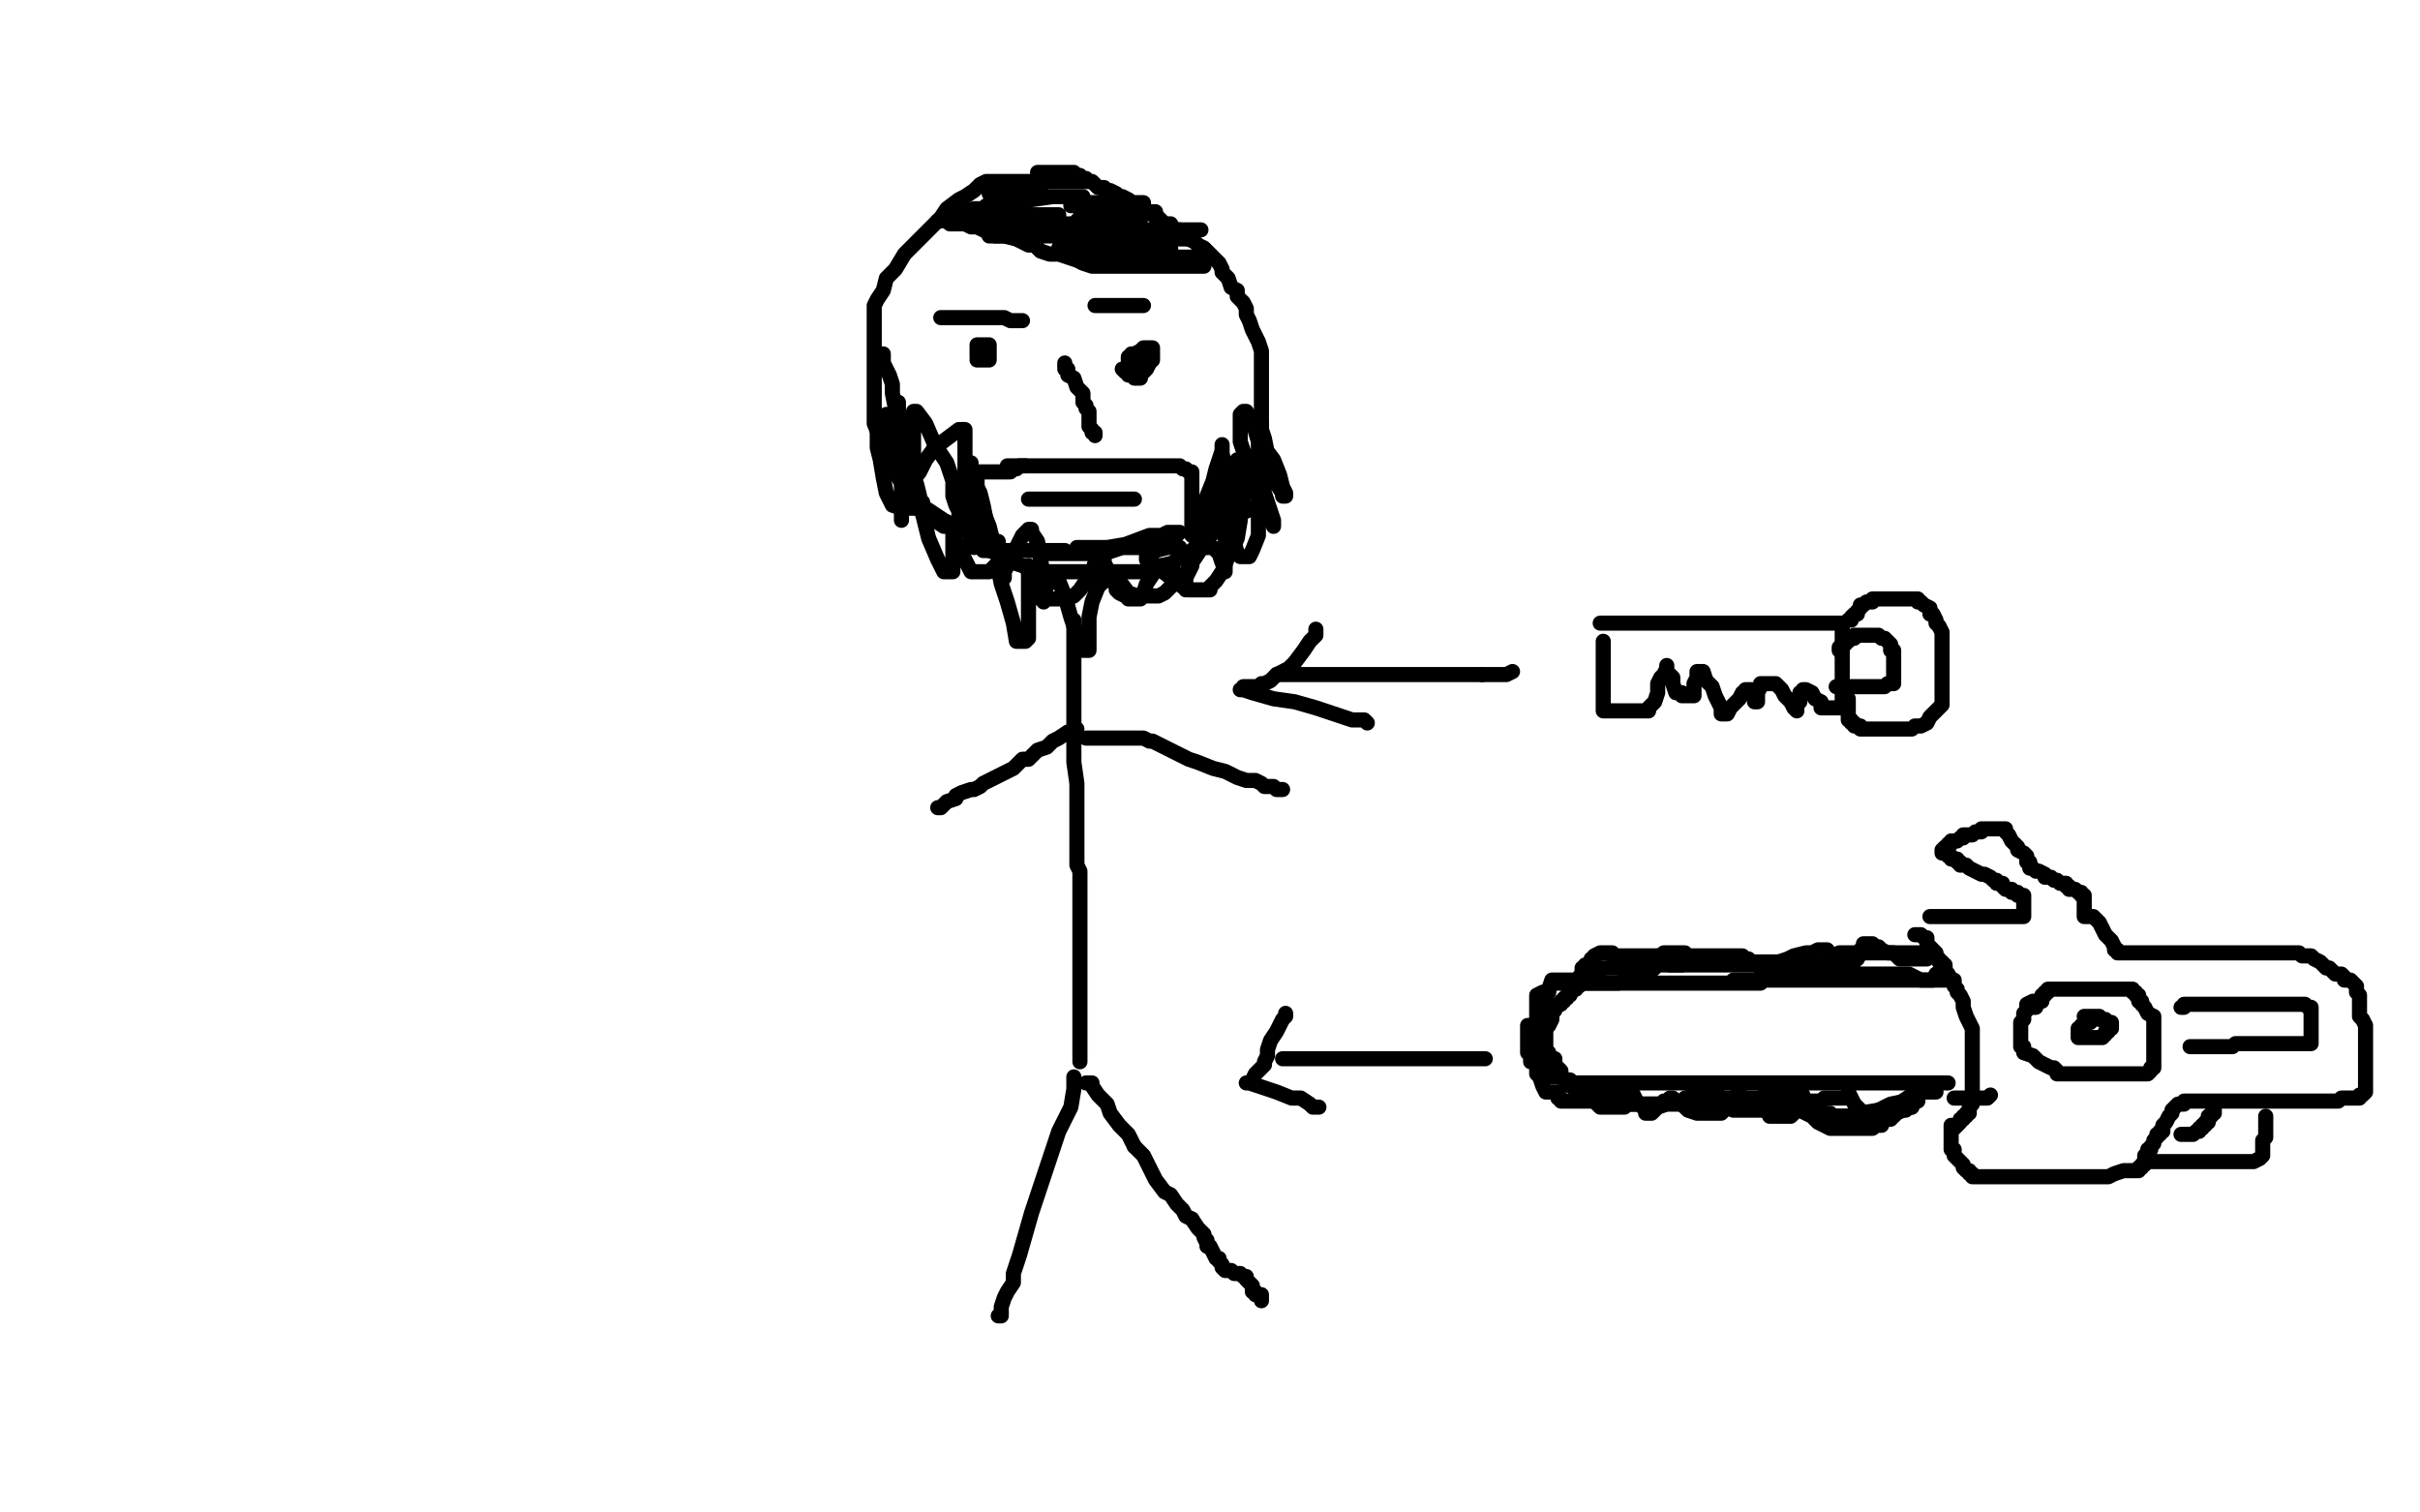 <?xml version="1.0" standalone="no"?>
<!DOCTYPE svg PUBLIC "-//W3C//DTD SVG 1.1//EN"
"http://www.w3.org/Graphics/SVG/1.1/DTD/svg11.dtd">

<svg width="800" height="500" version="1.1" xmlns="http://www.w3.org/2000/svg" xmlns:xlink="http://www.w3.org/1999/xlink" style="stroke-antialiasing: false"><desc>This SVG has been created on https://colorillo.com/</desc><rect x='0' y='0' width='800' height='500' style='fill: rgb(255,255,255); stroke-width:0' /><polyline points="360,60 359,60 359,60 357,60 357,60 354,60 354,60 350,60 350,60 346,60 346,60 340,60 340,60 337,60 337,60 333,60 333,60 330,60 330,60 326,60 326,60 324,61 322,63 319,65 317,66 313,69 311,72 307,76 302,81 299,84 296,89 293,92 292,96 290,99 289,101 289,103 289,105 289,108 289,111 289,113 289,117 289,121 289,124 289,128 289,132 289,136 289,140 291,145 292,149 295,154 297,158 299,161 302,164 304,167 306,168 309,170 312,172 316,174 320,176 322,179 327,182 330,183 332,185 335,186 338,187 340,188 341,188 342,189 345,189 348,189 352,189 356,189 360,189 365,189 371,189 375,189 380,189 384,187 388,186 390,184 394,182 397,179 400,177 403,175 406,174 408,170 409,167 411,165 412,162 414,159 415,157 415,154 416,151 417,148 417,144 417,140 417,134 417,130 417,127 417,123 417,120 417,118 417,116 416,113 415,111 414,109 413,106 412,104 412,102 411,100 409,98 409,96 407,95 406,92 405,91 404,90 404,89 403,87 402,86 401,85 400,84 398,82 396,81 395,80 393,79 392,78 390,76 388,76 387,74 385,74 384,73 383,72 382,72 381,71 380,70 378,69 377,68 375,68 374,67 373,66 371,65 370,65 369,64 367,63 365,63 365,62 363,62 362,61 361,60 359,60 359,59 358,59 357,58 356,58 355,57 354,57 352,57 351,57 350,57 349,57 348,57 347,57 346,57 345,57 344,57 343,57" style="fill: none; stroke: #000000; stroke-width: 5; stroke-linejoin: round; stroke-linecap: round; stroke-antialiasing: false; stroke-antialias: 0; opacity: 1.0"/>
<polyline points="323,118 323,117 323,117 323,116 323,116 323,115 323,115 323,114 324,114 325,114 326,114 327,114 327,115 327,116 327,118 327,119 326,119 325,119 324,119 323,119" style="fill: none; stroke: #000000; stroke-width: 5; stroke-linejoin: round; stroke-linecap: round; stroke-antialiasing: false; stroke-antialias: 0; opacity: 1.0"/>
<polyline points="380,119 379,119 379,119 378,119 378,119 377,119 377,119 376,119 376,119 375,119 375,119 374,119 374,119 373,119 373,118 374,118 374,117 375,117 377,116 378,115 379,115 380,115 381,115 381,116 381,117 381,119 380,120 379,122 378,123 377,123 377,124 377,125 376,125 375,125 375,124 373,124 373,123 372,123 371,122" style="fill: none; stroke: #000000; stroke-width: 5; stroke-linejoin: round; stroke-linecap: round; stroke-antialiasing: false; stroke-antialias: 0; opacity: 1.0"/>
<polyline points="311,105 312,105 312,105 314,105 314,105 315,105 315,105 317,105 317,105 320,105 320,105 322,105 322,105 324,105 324,105 325,105 325,105 327,105 329,105 331,105 332,105 334,106 335,106 336,106 337,106 338,106" style="fill: none; stroke: #000000; stroke-width: 5; stroke-linejoin: round; stroke-linecap: round; stroke-antialiasing: false; stroke-antialias: 0; opacity: 1.0"/>
<polyline points="378,101 377,101 377,101 376,101 376,101 375,101 375,101 374,101 374,101 372,101 372,101 371,101 371,101 370,101 370,101 369,101 368,101 367,101 366,101 365,101 364,101 363,101 362,101" style="fill: none; stroke: #000000; stroke-width: 5; stroke-linejoin: round; stroke-linecap: round; stroke-antialiasing: false; stroke-antialias: 0; opacity: 1.0"/>
<polyline points="310,73 311,73 311,73 312,73 312,73 313,73 313,73 314,74 314,74 315,74 315,74 316,74 316,74 317,74 317,74 318,74 318,74 319,74 319,74 321,75 323,75 325,76 327,77 329,78 332,78 336,79 338,80 340,81 342,81 344,83 347,84 350,84 353,85 356,86 358,87 361,88 362,88 365,88 367,88 369,88 371,88 373,88 375,88 378,88 380,88 383,88 385,88 386,88 387,88 389,88 390,88 391,88 392,88 394,88 395,88 396,88 397,88 398,88" style="fill: none; stroke: #000000; stroke-width: 5; stroke-linejoin: round; stroke-linecap: round; stroke-antialiasing: false; stroke-antialias: 0; opacity: 1.0"/>
<polyline points="396,85 395,85 395,85 394,85 394,85 393,85 393,85 389,85 389,85 385,85 385,85 381,85 381,85 375,85 375,85 369,85 369,85 363,85 363,85 358,85 358,85 356,85 355,85 352,84 352,83 351,83 350,83 350,82 351,82 355,82 364,82 372,82 379,82 383,82 386,82 387,82 386,82 385,82 383,82 381,81 364,77 360,77 357,77 355,77 353,76 354,76 356,76 361,76 367,76 375,76 383,76 390,76 396,76 397,76 396,76 395,76 393,76 388,76 381,76 373,76 366,76 359,76 356,76 355,76 356,76 359,76 365,76 371,76 378,76 382,76 384,76 386,76 387,76 387,77 387,78 386,78 385,78 383,79 382,79 383,79 385,79 389,79 392,79 391,79 390,79 388,79 383,79 378,79 373,79 366,79 362,79 360,79 359,79 358,79 358,78 359,78 361,78 365,78 367,78 369,78 368,78 367,78 363,78 355,78 347,78 339,78 332,78 329,78 327,78 327,77 327,76 329,75 333,73 339,71 343,71 347,71 349,71 350,71 349,71 348,71 346,71 341,71 336,71 331,71 328,71 325,71 325,70 325,69 326,68 333,67 341,66 348,65 354,65 357,65 358,65 357,65 356,65 353,65 350,65 345,65 340,65 336,65 330,65 328,65 327,64 327,63 328,63 330,63 334,63 338,63 343,63 344,63 343,63 342,63 336,65 332,67 326,69 322,69 317,71 315,72 314,73 315,73 321,73 324,73 327,73 329,73 328,73 327,73 326,73 326,74 325,74 324,74 325,74 327,74 331,74 337,74 343,74 348,74 350,74 352,74 353,74 354,74 355,74 354,74 355,74 357,72 360,71 365,69 370,68 374,68 375,68 376,68 375,68 374,68 373,68 370,68 366,68 362,68 359,68 356,68 355,68 354,68 354,67 355,67 357,67 361,67 365,67 369,67 374,67 377,67 378,67 378,68 377,68 374,69 370,70 365,72 362,72 360,73 359,74 360,74 362,74 364,74 367,74 369,74 372,74 374,74 375,74 376,74 377,74 376,74 375,74 373,74 371,74 369,74 368,74 369,74 371,74 375,72 378,71 380,70 381,70 382,70" style="fill: none; stroke: #000000; stroke-width: 5; stroke-linejoin: round; stroke-linecap: round; stroke-antialiasing: false; stroke-antialias: 0; opacity: 1.0"/>
<polyline points="292,117 292,118 292,118 292,120 292,120 294,124 294,124 295,127 295,127 295,130 295,130 296,135 296,135 297,139 297,139 297,141 297,141 297,143 297,143 297,145 297,145 297,144 297,143 297,141 297,139 297,138 297,136 297,135 297,134 297,133 297,134 297,137 298,145 298,153 298,159 298,163 298,167 298,170 298,171 298,172 298,171 298,170 298,169 299,165 301,160 304,156 306,152 309,148 313,145 317,142 318,142 319,142 319,143 319,148 319,152 319,158 319,162 319,164 319,166 319,167 319,166 319,165 319,163 319,160 319,157 321,155 321,154 321,153 321,154 321,157 321,164 321,171 321,176 321,179 322,181 322,180 322,179 322,177 322,173 322,171 324,169 324,168 325,168 325,169 327,174 328,178 330,184 331,188 331,190 331,191 332,191 332,190 332,189 334,185 336,181 338,177 340,175 341,175 341,176 343,179 344,185 345,191 345,194 345,196 345,198 345,199 345,198 345,197 345,196 346,194 347,192 347,191 348,191 349,191 350,191 350,192 352,197 354,204 356,210 358,213 358,215 359,215 360,215 360,214 360,213 360,210 360,204 361,199 363,194 365,192 365,191 366,191 367,192 369,193 369,195 370,196 372,197 373,197 373,198 374,198 375,198 376,198 377,198 378,196 379,193 381,190 383,187 384,187 385,187 386,187 388,189 390,191 391,194 392,194 392,195 392,194 392,193 392,191 393,189 394,187 394,185 395,183 397,181 398,181 399,181 401,181 403,183 404,186 405,188 405,189 405,188 405,187 405,185 405,181 405,178 406,175 409,172 410,170 411,169 412,169 413,168 414,168 415,168 416,168 418,168 420,171 420,172 421,173 421,174 421,173 421,172 420,169 417,160 417,156 417,153 417,151 417,149 417,148 418,148 421,152 423,157 424,161 425,163 425,164 424,164 424,163 422,160 420,156 419,150 418,145 417,142 417,140 417,141 417,143 417,146 417,149 417,152 417,154 417,155 416,155 415,155 414,155 412,152 410,146 410,142 410,138 410,137 411,136 412,136 414,139 416,146 416,154 416,164 416,172 416,177 414,182 413,184 412,184 410,184 409,183 408,179 406,174 406,170 406,168 406,166 406,165 406,166 404,170 400,177 394,186 391,191 387,194 385,196 383,197 381,197 379,197 376,197 373,196 370,192 367,190 365,186 365,184 364,184 364,183 364,184 362,186 361,189 359,192 357,195 355,197 353,198 351,198 349,198 348,198 347,198 346,198 344,198 344,196 342,195 341,192 340,190 340,189 340,187 340,188 340,192 340,199 340,206 340,208 340,211 339,212 338,212 336,212 335,206 333,199 331,193 330,188 330,184 330,181 330,179 330,180 330,181 330,183 330,185 330,186 329,187 328,188 327,189 326,189 325,189 324,189 321,189 318,183 316,179 315,175 315,174 315,173 315,174 315,177 315,182 315,186 315,188 315,189 314,189 313,189 312,189 310,185 307,178 305,170 302,164 302,160 302,158 302,157 302,158 303,160 304,164 304,166 305,166 305,167 305,168 304,168 303,168 302,168 301,168 298,168 295,167 293,163 292,158 291,152 290,148 290,145 290,142 290,140 291,140 292,140 294,140 296,143 297,146 298,147 298,148 298,149" style="fill: none; stroke: #000000; stroke-width: 5; stroke-linejoin: round; stroke-linecap: round; stroke-antialiasing: false; stroke-antialias: 0; opacity: 1.0"/>
<polyline points="352,120 352,121 352,121 352,122 352,122 353,122 353,122 353,124 353,124 355,125 355,125 356,128 356,128 358,130 358,130 358,132 358,132 358,133 358,133 359,134 359,135 360,136 360,137 360,138 360,140 360,141 361,142 361,143 362,143 362,144" style="fill: none; stroke: #000000; stroke-width: 5; stroke-linejoin: round; stroke-linecap: round; stroke-antialiasing: false; stroke-antialias: 0; opacity: 1.0"/>
<polyline points="340,165 341,165 341,165 342,165 342,165 344,165 344,165 346,165 346,165 348,165 348,165 351,165 351,165 353,165 353,165 356,165 356,165 358,165 360,165 362,165 364,165 366,165 367,165 368,165 369,165 371,165 372,165 373,165 374,165 375,165" style="fill: none; stroke: #000000; stroke-width: 5; stroke-linejoin: round; stroke-linecap: round; stroke-antialiasing: false; stroke-antialias: 0; opacity: 1.0"/>
<polyline points="333,154 334,154 334,154 335,154 335,154 337,154 337,154 338,154 338,154 339,154 339,154 341,154 341,154 343,154 343,154 344,154 344,154 345,154 345,154 347,154 350,154 351,154 353,154 355,154 357,154 359,154 361,154 363,154 365,154 366,154 368,154 370,154 373,154 374,154 376,154 378,154 379,154 381,154 383,154 384,154 385,154 386,154 387,154 388,154 389,154 390,154 391,155 392,155 393,156 394,156 394,157 394,158 394,160 394,162 394,163 394,164 394,165 394,167 394,169 394,170 394,171 394,173 394,174 394,175 394,176 394,177" style="fill: none; stroke: #000000; stroke-width: 5; stroke-linejoin: round; stroke-linecap: round; stroke-antialiasing: false; stroke-antialias: 0; opacity: 1.0"/>
<polyline points="339,154 338,154 338,154 337,154 337,154 336,155 336,155 335,155 335,155 334,156 334,156 333,156 333,156 332,156 332,156 330,156 329,156 327,156 326,156 325,156 324,156 323,156 323,157 323,158 323,159 323,160 323,162 323,165 323,167 323,169 323,170 323,171 323,172 323,174 324,174 324,175" style="fill: none; stroke: #000000; stroke-width: 5; stroke-linejoin: round; stroke-linecap: round; stroke-antialiasing: false; stroke-antialias: 0; opacity: 1.0"/>
<polyline points="400,168 400,169 400,169 399,170 399,170 397,173 397,173 397,174 397,174 396,176 396,176 396,175 396,175 396,174 396,174 397,170 399,164 401,159 402,155 403,152 404,149 404,148 404,147 404,148 404,150 405,154 405,159 405,165 405,168 405,171 405,172 404,172 403,172 403,171 402,169 402,166 402,163 402,160 402,157 402,156 403,155 404,155 405,156 407,160 408,163 408,166 408,168 408,169 408,170 408,169 408,168 408,166 408,162 409,152 410,152 410,153 410,156 410,163 410,172 409,178 406,184 404,189 402,192 401,193 400,194 400,195 399,195 398,195 397,195 396,195 394,195 393,195 391,192 387,191 382,187 380,185 379,185 379,184 380,184 382,182 386,181 388,181 389,181 390,181 389,181 388,181 386,181 381,181 376,181 369,181 364,181 360,181 358,181 357,181 356,181 357,181 358,181 360,181 366,181 372,180 380,177 387,177 389,177 390,176 389,176 388,176 386,176 382,178 377,179 371,181 365,183 359,183 353,183 346,183 345,183 346,183 348,183 351,183 352,182 351,182 350,182 348,182 343,182 339,182 333,182 329,182 327,182 326,182 325,182 325,181 325,180 325,179 325,177 324,177 323,177 323,176 323,175 321,175 319,173 318,171 317,169 316,167 315,164 315,162 315,161 315,160 316,162 317,165 317,168 317,171 317,172 317,174 316,174 315,174 314,174 312,174 309,172 303,166 300,159 295,151 294,147 293,143 293,140 293,138 293,137 293,138 293,140 296,146 298,153 300,159 302,161 302,163 302,162 302,161 302,158 302,152 302,147 302,143 302,140 302,138 302,136 303,136 306,140 309,147 313,153 315,159 317,163 319,167 320,167 320,168 321,168 321,167 321,166 321,165 321,163 321,162 321,160 321,159 322,159 324,163 325,167 326,172 326,175 326,176 326,177 326,178 325,178 324,178 323,178 321,178" style="fill: none; stroke: #000000; stroke-width: 5; stroke-linejoin: round; stroke-linecap: round; stroke-antialiasing: false; stroke-antialias: 0; opacity: 1.0"/>
<polyline points="317,173 317,174 317,174" style="fill: none; stroke: #000000; stroke-width: 5; stroke-linejoin: round; stroke-linecap: round; stroke-antialiasing: false; stroke-antialias: 0; opacity: 1.0"/>
<polyline points="355,205 355,206 355,206 355,208 355,208 355,213 355,213 355,219 355,219 355,224 355,224 355,228 355,228 355,234 355,234 355,238 355,238 355,243 355,243 355,246 355,246 355,250 355,252 356,259 356,262 356,264 356,266 356,268 356,271 356,273 356,274 356,277 356,278 356,279 356,280 356,281 356,282 356,284 356,285 356,286 357,288 357,289 357,291 357,292 357,294 357,297 357,299 357,301 357,303 357,305 357,307 357,310 357,312 357,315 357,317 357,319 357,321 357,323 357,324 357,327 357,328 357,329 357,331 357,333 357,335 357,337 357,339 357,341 357,342 357,344 357,345 357,348 357,349 357,351" style="fill: none; stroke: #000000; stroke-width: 5; stroke-linejoin: round; stroke-linecap: round; stroke-antialiasing: false; stroke-antialias: 0; opacity: 1.0"/>
<polyline points="356,241 355,241 355,241 354,242 354,242 353,242 353,242 350,244 350,244 348,245 348,245 346,247 346,247 343,248 343,248 340,251 340,251 338,251 338,251 335,254 331,256 329,257 327,258 325,259 324,260 322,261 321,261 318,262 316,263 316,264 313,265 311,267 310,267" style="fill: none; stroke: #000000; stroke-width: 5; stroke-linejoin: round; stroke-linecap: round; stroke-antialiasing: false; stroke-antialias: 0; opacity: 1.0"/>
<polyline points="359,244 360,244 360,244 361,244 361,244 363,244 363,244 366,244 366,244 368,244 368,244 370,244 370,244 373,244 373,244 374,244 374,244 376,244 376,244 378,244 380,245 381,245 383,246 387,248 389,249 393,251 396,252 401,254 405,255 409,257 412,258 415,258 417,259 418,260 420,260 421,260 422,261 423,261 424,261" style="fill: none; stroke: #000000; stroke-width: 5; stroke-linejoin: round; stroke-linecap: round; stroke-antialiasing: false; stroke-antialias: 0; opacity: 1.0"/>
<polyline points="355,356 355,357 355,357 355,360 355,360 354,366 354,366 350,374 350,374 347,383 347,383 344,392 344,392 341,401 341,401 339,408 339,408 337,415 337,415 336,418 336,418 335,421 335,424 333,427 332,429 331,432 331,433 331,434 331,435 330,435" style="fill: none; stroke: #000000; stroke-width: 5; stroke-linejoin: round; stroke-linecap: round; stroke-antialiasing: false; stroke-antialias: 0; opacity: 1.0"/>
<polyline points="359,358 360,358 360,358 361,358 361,358 361,359 361,359 363,362 363,362 364,363 364,363 366,365 366,365 367,368 367,368 370,372 370,372 373,375 373,375 375,379 375,379" style="fill: none; stroke: #000000; stroke-width: 5; stroke-linejoin: round; stroke-linecap: round; stroke-antialiasing: false; stroke-antialias: 0; opacity: 1.0"/>
<polyline points="375,379 378,382 380,386 382,390 385,394 387,395 389,398 391,400 392,402 394,403" style="fill: none; stroke: #000000; stroke-width: 5; stroke-linejoin: round; stroke-linecap: round; stroke-antialiasing: false; stroke-antialias: 0; opacity: 1.0"/>
<polyline points="394,403 396,406 398,408 398,409 399,411 399,412" style="fill: none; stroke: #000000; stroke-width: 5; stroke-linejoin: round; stroke-linecap: round; stroke-antialiasing: false; stroke-antialias: 0; opacity: 1.0"/>
<polyline points="490,223 496,223 498,223 500,222" style="fill: none; stroke: #000000; stroke-width: 5; stroke-linejoin: round; stroke-linecap: round; stroke-antialiasing: false; stroke-antialias: 0; opacity: 1.0"/>
<polyline points="422,223 423,223 423,223 426,223 426,223 430,223 430,223 438,223 438,223 446,223 446,223 456,223 456,223 465,223 465,223 474,223 474,223 484,223 484,223 490,223 490,223" style="fill: none; stroke: #000000; stroke-width: 5; stroke-linejoin: round; stroke-linecap: round; stroke-antialiasing: false; stroke-antialias: 0; opacity: 1.0"/>
<polyline points="435,208 435,209 435,209 435,210 435,210 433,212 433,212 431,215 431,215 428,219 428,219 426,221 426,221 422,223 422,223 421,224 421,224 420,225 420,225 418,226 418,226 417,226 416,227 415,227 414,227 413,227 411,227 411,228 410,228 411,228 414,229 421,231 428,232 435,234 441,236 447,238 450,238 451,238 452,239" style="fill: none; stroke: #000000; stroke-width: 5; stroke-linejoin: round; stroke-linecap: round; stroke-antialiasing: false; stroke-antialias: 0; opacity: 1.0"/>
<polyline points="530,212 530,213 530,213 530,215 530,215 530,219 530,219 530,223 530,223 530,226 530,226 530,228 530,228 530,231 530,231 530,232 530,232 530,233 530,233 530,234 530,234 530,235 531,235 532,235 533,235 534,235 535,235 537,235 539,235 540,235 541,235 542,235 543,235 544,235 545,235 545,234 546,233 547,232 548,229 548,226 549,224 550,223 551,221 551,220 551,221 551,222 553,224 553,226 554,229 555,229 556,229 556,230 557,230 558,230 559,230 560,230 560,229 560,227 560,226 561,224 561,223 561,222 562,222 563,222 564,225 566,227 567,230 568,232 569,234 569,235 569,236 570,236 571,236 572,234 574,232 575,231 576,229 577,229 577,228 578,228 579,228 580,230 580,231 580,232 581,232 581,231 581,230 581,229 582,227 582,226 583,226 584,226 587,226 589,228 590,230 592,232 593,234 594,235 594,234 594,233 595,232 595,231 595,229 596,229 596,228 597,228 599,229 600,231 602,232 602,234 603,234 604,234 605,234 606,234 607,234 608,234 609,234 609,233 609,232 609,230 609,228 609,225 609,223 609,220 609,218 609,216 609,215 609,213 609,212 609,210 609,209 609,208 609,207 609,206 608,206 607,206 606,206 603,206 601,206 598,206 595,206 593,206 590,206 589,206 587,206 585,206 583,206 580,206 577,206 574,206 571,206 568,206 566,206 563,206 560,206 557,206 555,206 553,206 550,206 547,206 545,206 543,206 541,206 539,206 538,206 537,206 536,206 535,206 533,206 532,206 531,206 530,206 529,206" style="fill: none; stroke: #000000; stroke-width: 5; stroke-linejoin: round; stroke-linecap: round; stroke-antialiasing: false; stroke-antialias: 0; opacity: 1.0"/>
<polyline points="611,205 612,205 612,205 612,204 612,204 613,203 613,203 614,203 614,203 614,202 614,202 615,201 615,201 615,200 615,200 616,200 617,199 618,199 619,199 619,198 620,198 622,198 623,198 625,198 626,198 628,198 630,198 631,198 632,198 634,198 634,199 635,199 636,200 638,201 638,203 639,203 640,205 640,206 641,207 642,209 642,211 642,212 642,213 642,215 642,217 642,218 642,220 642,221 642,222 642,224 642,226 642,227 642,228 642,230 642,231 642,232 642,233 641,234 640,235 639,236 638,237 637,239 635,240 633,240 632,241 630,241 629,241 627,241 626,241 624,241 623,241 621,241 620,241 619,241 618,241 617,241 616,241 615,241 615,240 614,240 613,240 613,239 612,239 612,238 611,238 611,237 611,236 611,235 611,234 611,233 611,232 611,231 610,231" style="fill: none; stroke: #000000; stroke-width: 5; stroke-linejoin: round; stroke-linecap: round; stroke-antialiasing: false; stroke-antialias: 0; opacity: 1.0"/>
<polyline points="608,215 608,214 608,214 609,214 609,214 609,213 609,213 610,213 610,213 610,212 610,212 611,212 611,212 611,211 612,211 613,211 613,210 614,210 615,210 616,210 617,210 618,210 619,210 620,210 621,210 622,211 623,211 624,212 625,213 625,215 626,215 626,216 626,217 626,218 626,220 626,221 626,222 626,223 626,224 626,225 626,226 625,226 624,226 623,227 621,227 620,227 619,227 618,227 617,227 616,227 615,227 614,227 612,227 611,227 610,227 609,227 608,227 607,227" style="fill: none; stroke: #000000; stroke-width: 5; stroke-linejoin: round; stroke-linecap: round; stroke-antialiasing: false; stroke-antialias: 0; opacity: 1.0"/>
<polyline points="424,350 425,350 425,350 426,350 426,350 430,350 430,350 434,350 434,350 438,350 438,350 442,350 442,350 446,350 446,350 450,350 450,350 456,350 456,350 460,350 460,350 463,350 467,350 470,350 472,350 473,350 475,350 476,350 477,350 479,350 480,350 482,350 484,350 485,350 487,350 489,350 490,350 491,350" style="fill: none; stroke: #000000; stroke-width: 5; stroke-linejoin: round; stroke-linecap: round; stroke-antialiasing: false; stroke-antialias: 0; opacity: 1.0"/>
<polyline points="425,335 425,336 425,336 424,337 424,337 423,339 423,339 422,341 422,341 420,344 420,344 419,347 419,347 419,349 419,349 418,351 418,351 418,352 418,352 416,354 416,354 415,355 414,357 413,358 412,358 413,358 416,359 422,361 427,363 430,363 433,365 434,366 435,366 436,366" style="fill: none; stroke: #000000; stroke-width: 5; stroke-linejoin: round; stroke-linecap: round; stroke-antialiasing: false; stroke-antialias: 0; opacity: 1.0"/>
<polyline points="582,325 581,325 581,325 580,325 580,325 579,325 579,325 577,325 577,325 575,325 575,325 573,325 573,325 570,325 570,325 568,325 568,325 565,325 565,325 562,325 562,325 560,325 559,325 558,325 557,325 556,325 555,325 554,325 553,325 550,325 548,325 546,325 545,325 544,325 543,325 542,325 541,325 540,325 539,325 538,325 537,325 536,325 535,325 533,325 532,325 531,325 530,325 529,325 528,325 527,325 526,325 525,325 524,325 523,325 522,326 521,326 521,327 520,327 519,329 518,329 518,330 517,330 517,331 516,331 516,332 515,332 514,333 514,334 513,335 513,336 513,337 512,339 511,340 511,342 511,343 511,344 511,345 511,346 511,347 511,348 511,349 511,350 511,351 511,352 511,353 511,354 512,355 513,355 513,356 514,356 515,356 516,356 517,357 519,357 520,358 521,358 522,358 524,358 525,358 526,358 527,358 529,358 532,358 534,358 535,358 537,358 538,358 540,358 543,358 546,358 549,358 553,358 556,358 558,358 560,358 561,358 562,358 565,358 566,358 568,358 572,358 575,358 577,358 580,358 581,358 583,358 585,358 587,358 589,358 591,358 593,358 595,358 598,358 599,358 601,358 602,358 604,358 605,358 607,358 610,358 612,358 613,358 614,358 615,358 617,358 618,358 620,358 621,358 622,358 624,358 625,358 626,358 628,358 630,358 632,358 634,358 636,358 638,358 639,358 640,358 641,358 642,358 643,358 644,358" style="fill: none; stroke: #000000; stroke-width: 5; stroke-linejoin: round; stroke-linecap: round; stroke-antialiasing: false; stroke-antialias: 0; opacity: 1.0"/>
<polyline points="573,324 574,324 574,324 575,324 575,324 577,324 577,324 578,324 578,324 580,324 580,324 582,324 582,324 584,324 584,324 587,324 587,324 589,324 592,324 594,324 596,324 597,324 598,324 600,324 601,324 603,324 604,324 605,324 607,324 608,324 610,324 611,324 613,324 614,324 615,324 617,324 618,324 620,324 622,324 623,324 624,324 626,324 627,324 628,324 630,324 632,324 635,324 637,324 638,324 639,324 640,324 641,324 642,324 643,324 644,324 645,324 646,324" style="fill: none; stroke: #000000; stroke-width: 5; stroke-linejoin: round; stroke-linecap: round; stroke-antialiasing: false; stroke-antialias: 0; opacity: 1.0"/>
<polyline points="633,309 634,309 634,309 635,309 635,309 636,310 636,310 637,310 637,310 637,311 637,311 637,312 637,312 638,313 638,313 639,314 639,314 640,315 640,315 640,316 641,317 641,318 642,318 642,319 643,320 643,322 644,322 645,324 646,325 646,326 647,327 647,328 648,329 649,331 649,333 650,336 651,338 652,340 652,341 652,342 652,343 652,345 652,346 652,347 652,348 652,350 652,352 652,353 652,355 652,356 652,357 652,359 652,360 652,361 652,362 652,364 652,365 651,366 651,367 651,368 650,368 650,369 649,369 649,370 648,370 648,371 647,372 646,373" style="fill: none; stroke: #000000; stroke-width: 5; stroke-linejoin: round; stroke-linecap: round; stroke-antialiasing: false; stroke-antialias: 0; opacity: 1.0"/>
<polyline points="638,303 639,303 639,303 640,303 640,303 642,303 642,303 643,303 643,303 644,303 644,303 646,303 646,303 648,303 648,303 649,303 649,303 650,303 650,303 652,303 653,303 655,303 658,303 660,303 662,303 664,303 665,303 667,303 668,303 669,303 669,302 669,301 669,300 669,298 669,297 669,296 668,296 667,296 667,295 666,295 665,295 665,294 664,294 663,294 662,293 662,292 661,292 660,292 660,291 659,291 658,290 656,289 655,289 653,288 651,287 650,286 649,286 648,286 648,285 647,285 647,284 645,284 645,283 644,283 643,282 642,282 642,281 643,280 644,280 644,279 645,279 645,278 646,278 647,278 648,277 649,277 649,276 650,276 651,276 652,276 653,275 654,275 655,275 655,274 656,274 657,274 658,274 659,274 660,274 661,274 662,274 663,274 663,275 664,276 665,278 666,279 667,280 667,281 669,282 670,283 670,284 670,285 671,285 671,286 671,287 672,287 673,288 674,288 676,289 676,290 677,290 678,290 679,291 680,291 681,292 682,292 683,292 683,293 684,293 684,294 685,294 686,294 687,295 688,295 688,296 689,296 689,297 689,298 689,299 689,300 689,301 689,302 689,303 690,303 691,303 692,303 693,304 694,305 695,307 696,309 698,311 699,313 699,314 700,314 700,315 701,315 702,315 703,315 704,315 705,315 706,315 708,315 710,315 711,315 712,315 713,315 714,315 715,315 716,315 717,315 720,315 721,315 722,315 723,315 724,315 725,315 726,315 727,315 728,315 729,315 730,315 731,315 732,315 733,315 734,315 735,315 736,315 737,315 738,315 739,315 740,315 741,315 743,315 744,315 745,315 746,315 747,315 749,315 750,315 751,315 752,315 753,315 754,315 755,315 757,315 759,315 760,315 761,316 762,316 763,316 764,316 765,317 767,318 769,320 770,320 772,322 774,322 775,323 775,324 776,324 777,324 778,325 779,326 779,327 779,328 780,329 780,330 780,331 780,333 780,334 780,335 780,336 781,337 782,339 782,341 782,342 782,343 782,344 782,346 782,347 782,348 782,349 782,350 782,352 782,353 782,354 782,355 782,356 782,357 782,358 782,359 782,360 782,361 781,362 780,362 780,363 779,363 778,363 777,363 776,363 774,363 773,364 772,364 770,364 769,364 768,364 766,364 765,364 763,364 761,364 760,364 757,364 755,364 753,364 751,364 750,364 748,364 747,364 745,364 744,364 742,364 741,364 740,364 739,364 738,364 737,364 736,364 734,364 733,364 732,364 731,364 728,364 727,364 726,364 725,364 724,364 723,364 722,364 722,365 721,365 720,365 718,367 718,368 717,369 716,371 715,372 715,373 715,374 714,374 714,375 713,375 713,376 712,377 712,378 711,379 711,380 710,380 710,381 710,382 709,382 709,383 709,384 709,385 708,385 708,386 707,386 707,387 706,387 705,387 704,387 703,387 702,387 699,388 697,389 695,389 693,389 690,389 688,389 687,389 685,389 684,389 683,389 681,389 678,389 676,389 674,389 671,389 669,389 668,389 667,389 665,389 664,389 663,389 662,389 661,389 659,389 658,389 657,389 656,389 655,389 654,389 653,389 652,389 652,388 651,388 651,387 650,387 649,386 649,385 648,384 647,383 646,382 646,381 646,380 645,380 645,379 645,378 645,377 645,376 645,375 645,374 645,373 645,372" style="fill: none; stroke: #000000; stroke-width: 5; stroke-linejoin: round; stroke-linecap: round; stroke-antialiasing: false; stroke-antialias: 0; opacity: 1.0"/>
<polyline points="520,359 521,359 521,359 521,360 521,360 522,361 522,361 523,361 523,361 524,361 524,361 525,361 525,361 526,361 527,361 528,361 530,361 532,361 534,361 535,361 537,360 537,359 538,359 538,360 539,360 540,362 541,364 543,366 544,367 544,368 545,368 546,368 548,366 551,365 555,365 557,363 561,362 563,362 565,362 566,362 567,362 568,362 568,363 569,363 570,364 571,365 571,366 572,366 573,366 573,367 574,367 575,367 576,367 578,367 581,367 584,367 587,367 589,367 591,367 592,367 593,367 594,367 595,367 597,368 599,369 601,371 603,372 605,373 606,373 607,373 609,373 611,373 613,373 616,373 619,373 621,371 623,370 625,370 625,369 625,368 626,368 626,367 627,367 628,367 629,367 630,367 631,366 632,366 632,365 633,364 634,364 634,363 634,362 634,361 634,360 634,359 635,359 635,358 635,359 635,360 633,361 630,364 625,365 621,367 615,368 612,369 609,369 608,369 606,369 604,369 603,368 600,367 598,366 595,366 593,365 591,365 588,365 585,365 583,365 580,365 577,365 573,365 562,365 557,365 554,365 551,365 548,365 545,365 543,365 542,365 540,365 538,365 537,365 537,364 535,364 534,364 533,364 531,364 528,364 524,364 521,364 518,364 517,364 516,364 516,363 515,363 515,362 515,361 514,361 513,361 512,361 511,361 510,359 509,356 508,355 508,354 508,352 508,351 507,351 506,351 506,349 505,348 505,346 505,345 505,342 505,341 505,340 505,339 506,339 507,339 509,339 509,338 509,337 509,335 510,331 512,328 512,327 513,324 514,324 515,324 516,324 517,324 518,324 519,324 520,324 521,324 522,323 524,322 525,321 528,321 529,321 529,320 530,320 531,320 532,320 534,320 535,320 537,320 538,320 540,320 541,320 542,320 543,320 544,320 545,318 546,318 548,316 550,316 550,315 552,315 553,315 554,315 555,315 556,315 557,315 557,316 558,316 559,316 560,316 561,316 563,316 566,316 569,316 571,316 573,316 574,316 575,316 576,316 577,317 578,317 579,318 581,319 582,320 584,321 585,321 586,321 588,321 590,321 593,321 598,321 601,321 604,321 606,321 607,321 608,321 609,321 610,321 611,322 613,322 614,322 615,322 616,322 617,322 618,322 619,322 621,322 622,322 623,322 624,322 625,322 626,322 627,322 628,322 629,322 631,322 633,323 635,324 636,324 637,324 638,324 639,324 640,322 642,321 643,320 643,319" style="fill: none; stroke: #000000; stroke-width: 5; stroke-linejoin: round; stroke-linecap: round; stroke-antialiasing: false; stroke-antialias: 0; opacity: 1.0"/>
<polyline points="646,363 648,363 648,363 649,363 649,363 650,363 650,363 651,363 651,363 652,363 652,363 653,363 653,363 654,363 654,363 655,363 656,363 657,363 658,362" style="fill: none; stroke: #000000; stroke-width: 5; stroke-linejoin: round; stroke-linecap: round; stroke-antialiasing: false; stroke-antialias: 0; opacity: 1.0"/>
<polyline points="710,384 711,384 711,384 712,384 712,384 714,384 714,384 716,384 716,384 717,384 717,384 719,384 719,384 721,384 721,384 722,384 722,384 723,384 723,384 725,384 725,384 728,384 730,384 733,384 734,384 735,384 738,384 739,384 741,384 742,384 744,384 745,384 747,383 748,382 748,381 748,379 748,378 748,377 749,376 749,375 749,374 749,373 749,372 749,371 749,370 749,369" style="fill: none; stroke: #000000; stroke-width: 5; stroke-linejoin: round; stroke-linecap: round; stroke-antialiasing: false; stroke-antialias: 0; opacity: 1.0"/>
<polyline points="732,366 732,367 732,367 732,368 732,368 731,368 731,368 731,369 731,369 730,369 730,369 730,371 730,371 729,371 729,371 729,372 729,372 728,372 728,373 727,373 727,374 726,374 725,375 724,375 723,375 722,375 721,375" style="fill: none; stroke: #000000; stroke-width: 5; stroke-linejoin: round; stroke-linecap: round; stroke-antialiasing: false; stroke-antialias: 0; opacity: 1.0"/>
<polyline points="721,333 722,333 722,333 722,332 722,332 723,332 723,332 725,332 725,332 726,332 726,332 729,332 729,332 731,332 731,332 733,332 733,332 734,332 734,332 736,332 736,332 738,332 739,332 741,332 743,332 745,332 747,332 750,332 753,332 756,332 757,332 758,332 759,332 760,332 761,332 762,332 763,333 764,333 764,334 764,335 764,336 764,337 764,339 764,341 764,342 764,343 764,344 764,345 763,345 762,345 761,345 760,345 758,345 757,345 756,345 755,345 754,345 753,345 752,345 750,345 748,345 746,345 745,345 744,345 743,345 742,345 740,345 739,345 738,346 737,346 736,346 735,346 734,346 733,346 732,346 731,346 730,346 729,346 728,346 727,346 726,346 725,346 724,346" style="fill: none; stroke: #000000; stroke-width: 5; stroke-linejoin: round; stroke-linecap: round; stroke-antialiasing: false; stroke-antialias: 0; opacity: 1.0"/>
<polyline points="675,331 674,331 674,331 673,331 673,331 672,331 672,331 670,332 670,332 670,334 670,334 669,335 669,335 669,336 669,336 669,337 669,337 668,338 668,338 668,340 668,341 668,343 668,344 668,345 668,346 669,346 669,348 672,349 673,350 674,351 676,352 678,353 679,353 680,354 680,355 681,355 682,355 685,355 687,355 691,355 695,355 699,355 702,355 705,355 707,355 708,355 710,355 711,354 711,353 712,353 712,352 712,350 712,349 712,348 712,347 712,346 712,344 712,343 712,341 712,340 712,339 712,337 712,336 710,335 709,333 708,332 708,331 707,331 707,329 706,329 706,328 705,328 705,327 704,327 703,327 702,327 701,327 700,327 698,327 696,327 695,327 694,327 692,327 690,327 689,327 688,327 687,327 686,327 685,327 684,327 682,327 681,327 680,327 679,327 678,327 677,327 677,328 676,328 676,329 675,329 675,330 675,331 674,331 673,332 673,333 672,333" style="fill: none; stroke: #000000; stroke-width: 5; stroke-linejoin: round; stroke-linecap: round; stroke-antialiasing: false; stroke-antialias: 0; opacity: 1.0"/>
<polyline points="691,338 690,338 690,338 689,338 689,338 689,339 689,339 688,339 688,339 688,340 688,340 687,340 687,340 687,341 687,341 687,342 687,343 688,343 689,343 690,343 691,343 692,343 693,343 694,343 695,343 696,342 696,341 697,341 697,340 698,340 698,339 698,338 697,338 696,338 696,337 695,337 694,337 694,336 693,336 692,336 691,336 690,336 689,336" style="fill: none; stroke: #000000; stroke-width: 5; stroke-linejoin: round; stroke-linecap: round; stroke-antialiasing: false; stroke-antialias: 0; opacity: 1.0"/>
<polyline points="637,317 636,317 636,317 635,317 635,317 634,317 634,317 632,317 632,317 631,317 631,317 630,317 630,317 629,317 628,317 627,316 626,315 624,315 622,314 621,313 619,313 619,312 618,312 617,312 616,312 616,313 615,314 615,315 614,317 613,317 613,318 612,318 611,318 610,318 608,318 606,316 605,315 604,315 604,314 603,314 602,314 601,314 599,315 597,315 593,316 591,317 588,318 587,318 586,318 584,318 583,318 582,318 581,318 579,318 578,318 577,318 576,318 576,317 575,317 574,317 572,317 570,317 569,318 568,318 567,318 566,318 565,318 564,318 563,318 563,317 562,317 561,317 560,317 559,317 558,317 557,318 556,318 556,319 555,319 554,319 552,319 551,317 549,317 549,316 548,316 547,316 546,316 545,316 544,316 542,316 541,316 540,316 538,316 537,316 535,316 533,316 533,315 532,315 531,315 530,315 529,315 527,316 527,317 526,317 526,318 525,319 524,319 524,320 523,320 523,321" style="fill: none; stroke: #000000; stroke-width: 5; stroke-linejoin: round; stroke-linecap: round; stroke-antialiasing: false; stroke-antialias: 0; opacity: 1.0"/>
<polyline points="632,366 631,366 631,366 629,367 629,367 627,368 627,368 626,369 626,369 624,370 624,370 622,371 622,371 622,372 622,372 620,372 620,372 619,372 619,371 618,370 617,370 616,369 615,369 614,368 614,369 613,369 612,370 611,370 611,369 610,369 609,369 607,369 606,369 605,369 605,368 604,368 603,368 602,367 601,366 600,366 599,366 598,366 597,366 596,366 596,367 594,367 593,368 592,369 591,369 590,369 589,369 588,369 587,369 586,369 585,369 585,367 583,367 583,366 582,366 581,366 580,366 579,366 578,366 576,366 574,366 572,366 570,367 569,368 567,368 566,368 564,368 563,368 562,368 561,368 558,367 556,365 554,364 553,363 552,363 551,364 550,364 550,365 549,365 548,365 547,365 546,365 544,365 543,365 542,365 541,365 540,365 538,365 537,366 536,366 535,366 534,366 533,366 532,366 529,366 526,363 523,362 521,361 520,359 519,359 519,358 518,358 518,357 517,357 516,355 516,354 515,353 514,352 514,351 514,350 513,350 512,350 512,349 512,348 511,348 510,348 510,347 508,346 508,345 508,344 508,343 508,342 508,334 508,332 508,331 508,329 510,328 511,328 512,327 513,325 515,325 516,325 517,325 518,325 520,325 522,325 523,325 524,325 525,325 526,325 528,325 530,325 532,325 535,325 537,324 539,324 541,323 542,322 543,322 544,321 545,321 546,321 546,320 547,320 547,319 548,319 549,319 550,319 551,319 553,319 555,319 558,319 561,319 565,319 567,319 569,319 570,319 571,319 573,319 574,319 576,319 578,319 580,319 583,319 586,319 588,319 590,319 591,319 592,319 594,319 596,319 598,319 601,319 603,319 604,317 607,316 608,316 608,315 609,315 610,315 611,315 612,315 613,315 614,315 615,315 616,315 617,315 618,315 620,315 621,315 622,315 623,315 624,315 625,315 626,315 627,315 628,315 630,315 631,315 632,315 634,315 635,315 636,315 637,315" style="fill: none; stroke: #000000; stroke-width: 5; stroke-linejoin: round; stroke-linecap: round; stroke-antialiasing: false; stroke-antialias: 0; opacity: 1.0"/>
<polyline points="640,361 639,361 639,361 638,361 638,361 637,361 637,361 636,361 636,361 634,362 634,362 632,362 629,364 627,365 626,366 624,367 621,367 621,368 619,368 618,368 617,368 616,368 614,366 613,365 612,363 611,361 611,362 610,363 609,363 608,363 607,363 606,363 605,363 604,363 603,363 602,364 601,364 600,364 599,364 598,364 597,364 596,363 596,362 595,362 594,362 593,362 592,362 591,362 590,362 589,362 588,362 587,362 586,362 585,362 584,362 583,362 583,363 582,363 581,363 579,363 578,363 577,363 575,362 574,362 574,363 573,363 572,363 571,363 570,363 569,363" style="fill: none; stroke: #000000; stroke-width: 5; stroke-linejoin: round; stroke-linecap: round; stroke-antialiasing: false; stroke-antialias: 0; opacity: 1.0"/>
<polyline points="399,410 399,411 399,411 400,412 400,412 401,414 401,414 402,416 402,416 403,416 403,416 403,417 403,417 404,418 404,418 404,419 404,419 405,420 406,420 407,420 408,421 410,421 411,422 412,422 412,423 413,424 414,425 414,426 414,427 415,427 415,428 416,428 417,428 417,429 417,430" style="fill: none; stroke: #000000; stroke-width: 5; stroke-linejoin: round; stroke-linecap: round; stroke-antialiasing: false; stroke-antialias: 0; opacity: 1.0"/>
</svg>
